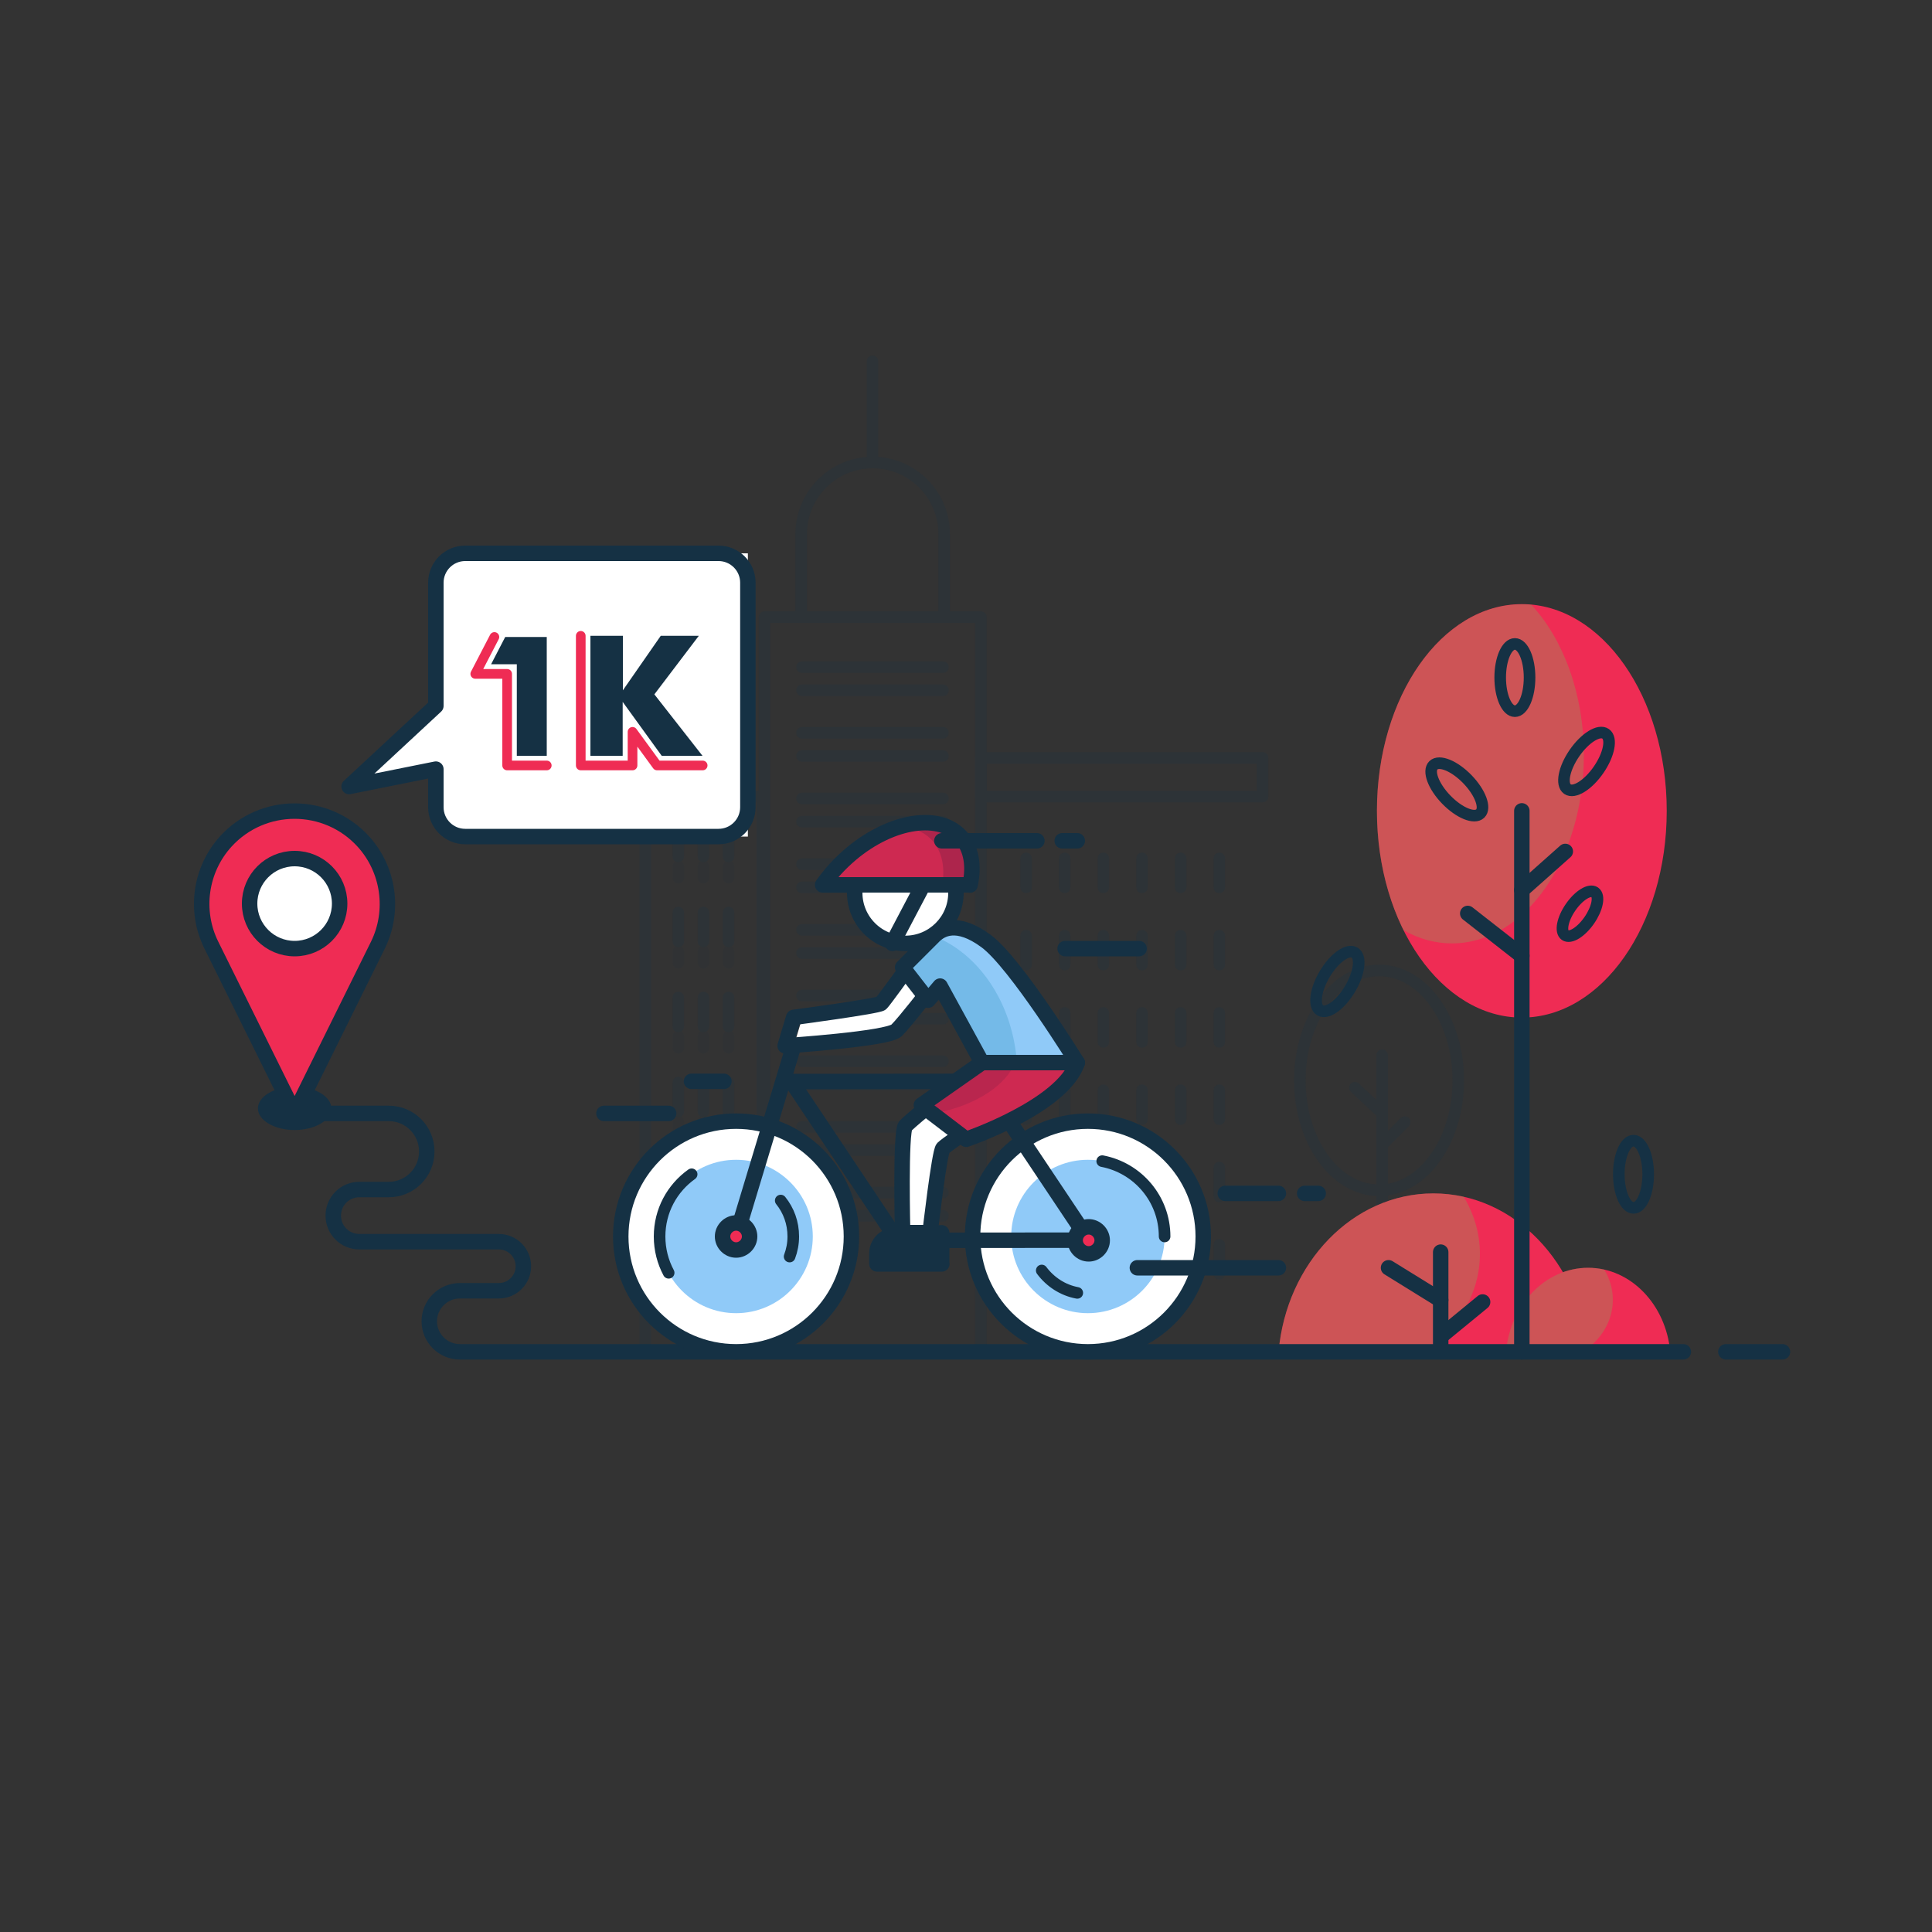 <svg width="1000" height="1000" xmlns="http://www.w3.org/2000/svg" xml:space="preserve" version="1.1">

 <rect width="100%" height="100%" fill="#333333" stroke="none"/>

 <g>
  <title>Layer 1</title>
  <g opacity="0.2" class="st1" id="XMLID_126_">
   <rect stroke-miterlimit="10" stroke-linejoin="round" stroke-linecap="round" stroke-width="6" stroke="#153144" fill="none" height="288" width="0" class="st2" transform="matrix(-1 -1.224647e-16 1.224647e-16 -1 1306.948 1112.648)" y="412.3" x="653.5" id="XMLID_125_"/>
   <rect stroke-miterlimit="10" stroke-linejoin="round" stroke-linecap="round" stroke-width="6" stroke="#153144" fill="none" height="380.9" width="112" class="st2" y="319.4" x="395.7" id="XMLID_124_"/>
   <g id="XMLID_121_">
    <g id="svg_1">
     <g id="svg_2">
      <line stroke-miterlimit="10" stroke-linejoin="round" stroke-linecap="round" stroke-width="6" stroke="#153144" fill="none" y2="617.3" x2="488.1" y1="617.3" x1="415.1" class="st2" id="XMLID_256_"/>
      <line stroke-miterlimit="10" stroke-linejoin="round" stroke-linecap="round" stroke-width="6" stroke="#153144" fill="none" y2="629.3" x2="488.1" y1="629.3" x1="415.1" class="st2" id="XMLID_255_"/>
     </g>
    </g>
    <g id="svg_3">
     <g id="svg_4">
      <line stroke-miterlimit="10" stroke-linejoin="round" stroke-linecap="round" stroke-width="6" stroke="#153144" fill="none" y2="583.3" x2="488.1" y1="583.3" x1="415.1" class="st2" id="XMLID_250_"/>
      <line stroke-miterlimit="10" stroke-linejoin="round" stroke-linecap="round" stroke-width="6" stroke="#153144" fill="none" y2="595.3" x2="488.1" y1="595.3" x1="415.1" class="st2" id="XMLID_249_"/>
     </g>
    </g>
    <g id="svg_5">
     <g id="svg_6">
      <line stroke-miterlimit="10" stroke-linejoin="round" stroke-linecap="round" stroke-width="6" stroke="#153144" fill="none" y2="549.3" x2="488.1" y1="549.3" x1="415.1" class="st2" id="XMLID_244_"/>
      <line stroke-miterlimit="10" stroke-linejoin="round" stroke-linecap="round" stroke-width="6" stroke="#153144" fill="none" y2="561.3" x2="488.1" y1="561.3" x1="415.1" class="st2" id="XMLID_243_"/>
     </g>
    </g>
    <g id="svg_7">
     <g id="svg_8">
      <line stroke-miterlimit="10" stroke-linejoin="round" stroke-linecap="round" stroke-width="6" stroke="#153144" fill="none" y2="515.3" x2="488.1" y1="515.3" x1="415.1" class="st2" id="XMLID_221_"/>
      <line stroke-miterlimit="10" stroke-linejoin="round" stroke-linecap="round" stroke-width="6" stroke="#153144" fill="none" y2="527.3" x2="488.1" y1="527.3" x1="415.1" class="st2" id="XMLID_220_"/>
     </g>
    </g>
    <g id="svg_9">
     <g id="svg_10">
      <line stroke-miterlimit="10" stroke-linejoin="round" stroke-linecap="round" stroke-width="6" stroke="#153144" fill="none" y2="481.3" x2="488.1" y1="481.3" x1="415.1" class="st2" id="XMLID_215_"/>
      <line stroke-miterlimit="10" stroke-linejoin="round" stroke-linecap="round" stroke-width="6" stroke="#153144" fill="none" y2="493.3" x2="488.1" y1="493.3" x1="415.1" class="st2" id="XMLID_214_"/>
     </g>
    </g>
    <g id="svg_11">
     <g id="svg_12">
      <line stroke-miterlimit="10" stroke-linejoin="round" stroke-linecap="round" stroke-width="6" stroke="#153144" fill="none" y2="447.3" x2="488.1" y1="447.3" x1="415.1" class="st2" id="XMLID_209_"/>
      <line stroke-miterlimit="10" stroke-linejoin="round" stroke-linecap="round" stroke-width="6" stroke="#153144" fill="none" y2="459.3" x2="488.1" y1="459.3" x1="415.1" class="st2" id="XMLID_208_"/>
     </g>
    </g>
    <g id="svg_13">
     <g id="svg_14">
      <line stroke-miterlimit="10" stroke-linejoin="round" stroke-linecap="round" stroke-width="6" stroke="#153144" fill="none" y2="413.3" x2="488.1" y1="413.3" x1="415.1" class="st2" id="XMLID_200_"/>
      <line stroke-miterlimit="10" stroke-linejoin="round" stroke-linecap="round" stroke-width="6" stroke="#153144" fill="none" y2="425.3" x2="488.1" y1="425.3" x1="415.1" class="st2" id="XMLID_198_"/>
     </g>
    </g>
    <g id="svg_15">
     <g id="svg_16">
      <line stroke-miterlimit="10" stroke-linejoin="round" stroke-linecap="round" stroke-width="6" stroke="#153144" fill="none" y2="379.3" x2="488.1" y1="379.3" x1="415.1" class="st2" id="XMLID_193_"/>
      <line stroke-miterlimit="10" stroke-linejoin="round" stroke-linecap="round" stroke-width="6" stroke="#153144" fill="none" y2="391.3" x2="488.1" y1="391.3" x1="415.1" class="st2" id="XMLID_192_"/>
     </g>
    </g>
    <g id="svg_17">
     <g id="svg_18">
      <line stroke-miterlimit="10" stroke-linejoin="round" stroke-linecap="round" stroke-width="6" stroke="#153144" fill="none" y2="345.3" x2="488.1" y1="345.3" x1="415.1" class="st2" id="XMLID_187_"/>
      <line stroke-miterlimit="10" stroke-linejoin="round" stroke-linecap="round" stroke-width="6" stroke="#153144" fill="none" y2="357.3" x2="488.1" y1="357.3" x1="415.1" class="st2" id="XMLID_186_"/>
     </g>
    </g>
   </g>
   <path stroke-miterlimit="10" stroke-linejoin="round" stroke-linecap="round" stroke-width="6" stroke="#153144" fill="none" d="m488.7,319.4l-74,0l0,-43c0,-20.4 16.6,-37 37,-37l0,0c20.4,0 37,16.6 37,37l0,43z" class="st2" id="XMLID_120_"/>
   <rect stroke-miterlimit="10" stroke-linejoin="round" stroke-linecap="round" stroke-width="6" stroke="#153144" fill="none" height="20" width="145.8" class="st2" y="392.3" x="507.7" id="XMLID_119_"/>
   <g id="XMLID_106_">
    <g id="svg_19">
     <g id="svg_20">
      <g id="XMLID_675_">
       <line stroke-miterlimit="10" stroke-linejoin="round" stroke-linecap="round" stroke-width="6" stroke="#153144" fill="none" y2="659.3" x2="631.1" y1="644.3" x1="631.1" class="st2" id="XMLID_676_"/>
      </g>
      <g id="XMLID_673_">
       <line stroke-miterlimit="10" stroke-linejoin="round" stroke-linecap="round" stroke-width="6" stroke="#153144" fill="none" y2="659.3" x2="611.1" y1="644.3" x1="611.1" class="st2" id="XMLID_674_"/>
      </g>
      <g id="XMLID_671_">
       <line stroke-miterlimit="10" stroke-linejoin="round" stroke-linecap="round" stroke-width="6" stroke="#153144" fill="none" y2="659.3" x2="591.1" y1="644.3" x1="591.1" class="st2" id="XMLID_672_"/>
      </g>
      <g id="XMLID_669_">
       <line stroke-miterlimit="10" stroke-linejoin="round" stroke-linecap="round" stroke-width="6" stroke="#153144" fill="none" y2="659.3" x2="571.1" y1="644.3" x1="571.1" class="st2" id="XMLID_670_"/>
      </g>
      <g id="XMLID_667_">
       <line stroke-miterlimit="10" stroke-linejoin="round" stroke-linecap="round" stroke-width="6" stroke="#153144" fill="none" y2="659.3" x2="551.1" y1="644.3" x1="551.1" class="st2" id="XMLID_668_"/>
      </g>
      <g id="XMLID_665_">
       <line stroke-miterlimit="10" stroke-linejoin="round" stroke-linecap="round" stroke-width="6" stroke="#153144" fill="none" y2="659.3" x2="531.1" y1="644.3" x1="531.1" class="st2" id="XMLID_666_"/>
      </g>
     </g>
    </g>
    <g id="svg_21">
     <g id="svg_22">
      <g id="XMLID_639_">
       <line stroke-miterlimit="10" stroke-linejoin="round" stroke-linecap="round" stroke-width="6" stroke="#153144" fill="none" y2="619.3" x2="631.1" y1="604.3" x1="631.1" class="st2" id="XMLID_640_"/>
      </g>
      <g id="XMLID_637_">
       <line stroke-miterlimit="10" stroke-linejoin="round" stroke-linecap="round" stroke-width="6" stroke="#153144" fill="none" y2="619.3" x2="611.1" y1="604.3" x1="611.1" class="st2" id="XMLID_638_"/>
      </g>
      <g id="XMLID_635_">
       <line stroke-miterlimit="10" stroke-linejoin="round" stroke-linecap="round" stroke-width="6" stroke="#153144" fill="none" y2="619.3" x2="591.1" y1="604.3" x1="591.1" class="st2" id="XMLID_636_"/>
      </g>
      <g id="XMLID_633_">
       <line stroke-miterlimit="10" stroke-linejoin="round" stroke-linecap="round" stroke-width="6" stroke="#153144" fill="none" y2="619.3" x2="571.1" y1="604.3" x1="571.1" class="st2" id="XMLID_634_"/>
      </g>
      <g id="XMLID_631_">
       <line stroke-miterlimit="10" stroke-linejoin="round" stroke-linecap="round" stroke-width="6" stroke="#153144" fill="none" y2="619.3" x2="551.1" y1="604.3" x1="551.1" class="st2" id="XMLID_632_"/>
      </g>
      <g id="XMLID_629_">
       <line stroke-miterlimit="10" stroke-linejoin="round" stroke-linecap="round" stroke-width="6" stroke="#153144" fill="none" y2="619.3" x2="531.1" y1="604.3" x1="531.1" class="st2" id="XMLID_630_"/>
      </g>
     </g>
    </g>
    <g id="svg_23">
     <g id="svg_24">
      <g id="XMLID_603_">
       <line stroke-miterlimit="10" stroke-linejoin="round" stroke-linecap="round" stroke-width="6" stroke="#153144" fill="none" y2="579.3" x2="631.1" y1="564.3" x1="631.1" class="st2" id="XMLID_604_"/>
      </g>
      <g id="XMLID_601_">
       <line stroke-miterlimit="10" stroke-linejoin="round" stroke-linecap="round" stroke-width="6" stroke="#153144" fill="none" y2="579.3" x2="611.1" y1="564.3" x1="611.1" class="st2" id="XMLID_602_"/>
      </g>
      <g id="XMLID_599_">
       <line stroke-miterlimit="10" stroke-linejoin="round" stroke-linecap="round" stroke-width="6" stroke="#153144" fill="none" y2="579.3" x2="591.1" y1="564.3" x1="591.1" class="st2" id="XMLID_600_"/>
      </g>
      <g id="XMLID_597_">
       <line stroke-miterlimit="10" stroke-linejoin="round" stroke-linecap="round" stroke-width="6" stroke="#153144" fill="none" y2="579.3" x2="571.1" y1="564.3" x1="571.1" class="st2" id="XMLID_598_"/>
      </g>
      <g id="XMLID_595_">
       <line stroke-miterlimit="10" stroke-linejoin="round" stroke-linecap="round" stroke-width="6" stroke="#153144" fill="none" y2="579.3" x2="551.1" y1="564.3" x1="551.1" class="st2" id="XMLID_596_"/>
      </g>
      <g id="XMLID_593_">
       <line stroke-miterlimit="10" stroke-linejoin="round" stroke-linecap="round" stroke-width="6" stroke="#153144" fill="none" y2="579.3" x2="531.1" y1="564.3" x1="531.1" class="st2" id="XMLID_594_"/>
      </g>
     </g>
    </g>
    <g id="svg_25">
     <g id="svg_26">
      <g id="XMLID_567_">
       <line stroke-miterlimit="10" stroke-linejoin="round" stroke-linecap="round" stroke-width="6" stroke="#153144" fill="none" y2="539.3" x2="631.1" y1="524.3" x1="631.1" class="st2" id="XMLID_568_"/>
      </g>
      <g id="XMLID_565_">
       <line stroke-miterlimit="10" stroke-linejoin="round" stroke-linecap="round" stroke-width="6" stroke="#153144" fill="none" y2="539.3" x2="611.1" y1="524.3" x1="611.1" class="st2" id="XMLID_566_"/>
      </g>
      <g id="XMLID_563_">
       <line stroke-miterlimit="10" stroke-linejoin="round" stroke-linecap="round" stroke-width="6" stroke="#153144" fill="none" y2="539.3" x2="591.1" y1="524.3" x1="591.1" class="st2" id="XMLID_564_"/>
      </g>
      <g id="XMLID_561_">
       <line stroke-miterlimit="10" stroke-linejoin="round" stroke-linecap="round" stroke-width="6" stroke="#153144" fill="none" y2="539.3" x2="571.1" y1="524.3" x1="571.1" class="st2" id="XMLID_562_"/>
      </g>
      <g id="XMLID_559_">
       <line stroke-miterlimit="10" stroke-linejoin="round" stroke-linecap="round" stroke-width="6" stroke="#153144" fill="none" y2="539.3" x2="551.1" y1="524.3" x1="551.1" class="st2" id="XMLID_560_"/>
      </g>
      <g id="XMLID_557_">
       <line stroke-miterlimit="10" stroke-linejoin="round" stroke-linecap="round" stroke-width="6" stroke="#153144" fill="none" y2="539.3" x2="531.1" y1="524.3" x1="531.1" class="st2" id="XMLID_558_"/>
      </g>
     </g>
    </g>
    <g id="svg_27">
     <g id="svg_28">
      <g id="XMLID_531_">
       <line stroke-miterlimit="10" stroke-linejoin="round" stroke-linecap="round" stroke-width="6" stroke="#153144" fill="none" y2="499.3" x2="631.1" y1="484.3" x1="631.1" class="st2" id="XMLID_532_"/>
      </g>
      <g id="XMLID_529_">
       <line stroke-miterlimit="10" stroke-linejoin="round" stroke-linecap="round" stroke-width="6" stroke="#153144" fill="none" y2="499.3" x2="611.1" y1="484.3" x1="611.1" class="st2" id="XMLID_530_"/>
      </g>
      <g id="XMLID_527_">
       <line stroke-miterlimit="10" stroke-linejoin="round" stroke-linecap="round" stroke-width="6" stroke="#153144" fill="none" y2="499.3" x2="591.1" y1="484.3" x1="591.1" class="st2" id="XMLID_528_"/>
      </g>
      <g id="XMLID_525_">
       <line stroke-miterlimit="10" stroke-linejoin="round" stroke-linecap="round" stroke-width="6" stroke="#153144" fill="none" y2="499.3" x2="571.1" y1="484.3" x1="571.1" class="st2" id="XMLID_526_"/>
      </g>
      <g id="XMLID_523_">
       <line stroke-miterlimit="10" stroke-linejoin="round" stroke-linecap="round" stroke-width="6" stroke="#153144" fill="none" y2="499.3" x2="551.1" y1="484.3" x1="551.1" class="st2" id="XMLID_524_"/>
      </g>
      <g id="XMLID_521_">
       <line stroke-miterlimit="10" stroke-linejoin="round" stroke-linecap="round" stroke-width="6" stroke="#153144" fill="none" y2="499.3" x2="531.1" y1="484.3" x1="531.1" class="st2" id="XMLID_522_"/>
      </g>
     </g>
    </g>
    <g id="svg_29">
     <g id="svg_30">
      <g id="XMLID_495_">
       <line stroke-miterlimit="10" stroke-linejoin="round" stroke-linecap="round" stroke-width="6" stroke="#153144" fill="none" y2="459.3" x2="631.1" y1="444.3" x1="631.1" class="st2" id="XMLID_496_"/>
      </g>
      <g id="XMLID_493_">
       <line stroke-miterlimit="10" stroke-linejoin="round" stroke-linecap="round" stroke-width="6" stroke="#153144" fill="none" y2="459.3" x2="611.1" y1="444.3" x1="611.1" class="st2" id="XMLID_494_"/>
      </g>
      <g id="XMLID_491_">
       <line stroke-miterlimit="10" stroke-linejoin="round" stroke-linecap="round" stroke-width="6" stroke="#153144" fill="none" y2="459.3" x2="591.1" y1="444.3" x1="591.1" class="st2" id="XMLID_492_"/>
      </g>
      <g id="XMLID_489_">
       <line stroke-miterlimit="10" stroke-linejoin="round" stroke-linecap="round" stroke-width="6" stroke="#153144" fill="none" y2="459.3" x2="571.1" y1="444.3" x1="571.1" class="st2" id="XMLID_490_"/>
      </g>
      <g id="XMLID_487_">
       <line stroke-miterlimit="10" stroke-linejoin="round" stroke-linecap="round" stroke-width="6" stroke="#153144" fill="none" y2="459.3" x2="551.1" y1="444.3" x1="551.1" class="st2" id="XMLID_488_"/>
      </g>
      <g id="XMLID_485_">
       <line stroke-miterlimit="10" stroke-linejoin="round" stroke-linecap="round" stroke-width="6" stroke="#153144" fill="none" y2="459.3" x2="531.1" y1="444.3" x1="531.1" class="st2" id="XMLID_486_"/>
      </g>
     </g>
    </g>
   </g>
   <rect stroke-miterlimit="10" stroke-linejoin="round" stroke-linecap="round" stroke-width="6" stroke="#153144" fill="none" height="288" width="60.6" class="st2" y="412.3" x="334" id="XMLID_105_"/>
   <g id="XMLID_3_">
    <g id="svg_31">
     <g id="svg_32">
      <g id="XMLID_433_">
       <line stroke-miterlimit="10" stroke-linejoin="round" stroke-linecap="round" stroke-width="6" stroke="#153144" fill="none" y2="619.3" x2="351.1" y1="604.3" x1="351.1" class="st2" id="XMLID_435_"/>
       <line stroke-miterlimit="10" stroke-linejoin="round" stroke-linecap="round" stroke-width="6" stroke="#153144" fill="none" opacity="0.36" y2="630.3" x2="351.1" y1="624.3" x1="351.1" class="st3" id="XMLID_434_"/>
      </g>
      <g id="XMLID_430_">
       <line stroke-miterlimit="10" stroke-linejoin="round" stroke-linecap="round" stroke-width="6" stroke="#153144" fill="none" y2="619.3" x2="364.1" y1="604.3" x1="364.1" class="st2" id="XMLID_432_"/>
       <line stroke-miterlimit="10" stroke-linejoin="round" stroke-linecap="round" stroke-width="6" stroke="#153144" fill="none" opacity="0.36" y2="630.3" x2="364.1" y1="624.3" x1="364.1" class="st3" id="XMLID_431_"/>
      </g>
      <g id="XMLID_427_">
       <line stroke-miterlimit="10" stroke-linejoin="round" stroke-linecap="round" stroke-width="6" stroke="#153144" fill="none" y2="619.3" x2="377.1" y1="604.3" x1="377.1" class="st2" id="XMLID_429_"/>
       <line stroke-miterlimit="10" stroke-linejoin="round" stroke-linecap="round" stroke-width="6" stroke="#153144" fill="none" opacity="0.36" y2="630.3" x2="377.1" y1="624.3" x1="377.1" class="st3" id="XMLID_428_"/>
      </g>
     </g>
    </g>
    <g id="svg_33">
     <g id="svg_34">
      <g id="XMLID_406_">
       <line stroke-miterlimit="10" stroke-linejoin="round" stroke-linecap="round" stroke-width="6" stroke="#153144" fill="none" y2="575.3" x2="351.1" y1="560.3" x1="351.1" class="st2" id="XMLID_408_"/>
       <line stroke-miterlimit="10" stroke-linejoin="round" stroke-linecap="round" stroke-width="6" stroke="#153144" fill="none" opacity="0.36" y2="586.3" x2="351.1" y1="580.3" x1="351.1" class="st3" id="XMLID_407_"/>
      </g>
      <g id="XMLID_403_">
       <line stroke-miterlimit="10" stroke-linejoin="round" stroke-linecap="round" stroke-width="6" stroke="#153144" fill="none" y2="575.3" x2="364.1" y1="560.3" x1="364.1" class="st2" id="XMLID_405_"/>
       <line stroke-miterlimit="10" stroke-linejoin="round" stroke-linecap="round" stroke-width="6" stroke="#153144" fill="none" opacity="0.36" y2="586.3" x2="364.1" y1="580.3" x1="364.1" class="st3" id="XMLID_404_"/>
      </g>
      <g id="XMLID_400_">
       <line stroke-miterlimit="10" stroke-linejoin="round" stroke-linecap="round" stroke-width="6" stroke="#153144" fill="none" y2="575.3" x2="377.1" y1="560.3" x1="377.1" class="st2" id="XMLID_402_"/>
       <line stroke-miterlimit="10" stroke-linejoin="round" stroke-linecap="round" stroke-width="6" stroke="#153144" fill="none" opacity="0.36" y2="586.3" x2="377.1" y1="580.3" x1="377.1" class="st3" id="XMLID_401_"/>
      </g>
     </g>
    </g>
    <g id="svg_35">
     <g id="svg_36">
      <g id="XMLID_379_">
       <line stroke-miterlimit="10" stroke-linejoin="round" stroke-linecap="round" stroke-width="6" stroke="#153144" fill="none" y2="531.3" x2="351.1" y1="516.3" x1="351.1" class="st2" id="XMLID_381_"/>
       <line stroke-miterlimit="10" stroke-linejoin="round" stroke-linecap="round" stroke-width="6" stroke="#153144" fill="none" opacity="0.36" y2="542.3" x2="351.1" y1="536.3" x1="351.1" class="st3" id="XMLID_380_"/>
      </g>
      <g id="XMLID_376_">
       <line stroke-miterlimit="10" stroke-linejoin="round" stroke-linecap="round" stroke-width="6" stroke="#153144" fill="none" y2="531.3" x2="364.1" y1="516.3" x1="364.1" class="st2" id="XMLID_378_"/>
       <line stroke-miterlimit="10" stroke-linejoin="round" stroke-linecap="round" stroke-width="6" stroke="#153144" fill="none" opacity="0.36" y2="542.3" x2="364.1" y1="536.3" x1="364.1" class="st3" id="XMLID_377_"/>
      </g>
      <g id="XMLID_373_">
       <line stroke-miterlimit="10" stroke-linejoin="round" stroke-linecap="round" stroke-width="6" stroke="#153144" fill="none" y2="531.3" x2="377.1" y1="516.3" x1="377.1" class="st2" id="XMLID_375_"/>
       <line stroke-miterlimit="10" stroke-linejoin="round" stroke-linecap="round" stroke-width="6" stroke="#153144" fill="none" opacity="0.36" y2="542.3" x2="377.1" y1="536.3" x1="377.1" class="st3" id="XMLID_374_"/>
      </g>
     </g>
    </g>
    <g id="svg_37">
     <g id="svg_38">
      <g id="XMLID_352_">
       <line stroke-miterlimit="10" stroke-linejoin="round" stroke-linecap="round" stroke-width="6" stroke="#153144" fill="none" y2="487.3" x2="351.1" y1="472.3" x1="351.1" class="st2" id="XMLID_354_"/>
       <line stroke-miterlimit="10" stroke-linejoin="round" stroke-linecap="round" stroke-width="6" stroke="#153144" fill="none" opacity="0.36" y2="498.3" x2="351.1" y1="492.3" x1="351.1" class="st3" id="XMLID_353_"/>
      </g>
      <g id="XMLID_349_">
       <line stroke-miterlimit="10" stroke-linejoin="round" stroke-linecap="round" stroke-width="6" stroke="#153144" fill="none" y2="487.3" x2="364.1" y1="472.3" x1="364.1" class="st2" id="XMLID_351_"/>
       <line stroke-miterlimit="10" stroke-linejoin="round" stroke-linecap="round" stroke-width="6" stroke="#153144" fill="none" opacity="0.36" y2="498.3" x2="364.1" y1="492.3" x1="364.1" class="st3" id="XMLID_350_"/>
      </g>
      <g id="XMLID_346_">
       <line stroke-miterlimit="10" stroke-linejoin="round" stroke-linecap="round" stroke-width="6" stroke="#153144" fill="none" y2="487.3" x2="377.1" y1="472.3" x1="377.1" class="st2" id="XMLID_348_"/>
       <line stroke-miterlimit="10" stroke-linejoin="round" stroke-linecap="round" stroke-width="6" stroke="#153144" fill="none" opacity="0.36" y2="498.3" x2="377.1" y1="492.3" x1="377.1" class="st3" id="XMLID_347_"/>
      </g>
     </g>
    </g>
    <g id="svg_39">
     <g id="svg_40">
      <g id="XMLID_325_">
       <line stroke-miterlimit="10" stroke-linejoin="round" stroke-linecap="round" stroke-width="6" stroke="#153144" fill="none" y2="443.3" x2="351.1" y1="428.3" x1="351.1" class="st2" id="XMLID_327_"/>
       <line stroke-miterlimit="10" stroke-linejoin="round" stroke-linecap="round" stroke-width="6" stroke="#153144" fill="none" opacity="0.36" y2="454.3" x2="351.1" y1="448.3" x1="351.1" class="st3" id="XMLID_326_"/>
      </g>
      <g id="XMLID_322_">
       <line stroke-miterlimit="10" stroke-linejoin="round" stroke-linecap="round" stroke-width="6" stroke="#153144" fill="none" y2="443.3" x2="364.1" y1="428.3" x1="364.1" class="st2" id="XMLID_324_"/>
       <line stroke-miterlimit="10" stroke-linejoin="round" stroke-linecap="round" stroke-width="6" stroke="#153144" fill="none" opacity="0.36" y2="454.3" x2="364.1" y1="448.3" x1="364.1" class="st3" id="XMLID_323_"/>
      </g>
      <g id="XMLID_319_">
       <line stroke-miterlimit="10" stroke-linejoin="round" stroke-linecap="round" stroke-width="6" stroke="#153144" fill="none" y2="443.3" x2="377.1" y1="428.3" x1="377.1" class="st2" id="XMLID_321_"/>
       <line stroke-miterlimit="10" stroke-linejoin="round" stroke-linecap="round" stroke-width="6" stroke="#153144" fill="none" opacity="0.36" y2="454.3" x2="377.1" y1="448.3" x1="377.1" class="st3" id="XMLID_320_"/>
      </g>
     </g>
    </g>
   </g>
   <ellipse stroke-miterlimit="10" stroke-linejoin="round" stroke-linecap="round" stroke-width="6" stroke="#153144" fill="none" ry="56.9" rx="41" cy="559.2" cx="713.8" class="st2" id="XMLID_130_"/>
   <line stroke-miterlimit="10" stroke-linejoin="round" stroke-linecap="round" stroke-width="6" stroke="#153144" fill="none" y2="580.8" x2="727.1" y1="592.6" x1="715.4" class="st2" id="XMLID_129_"/>
   <line stroke-miterlimit="10" stroke-linejoin="round" stroke-linecap="round" stroke-width="6" stroke="#153144" fill="none" y2="563" x2="701.3" y1="574.7" x1="713.8" class="st2" id="XMLID_128_"/>
   <line stroke-miterlimit="10" stroke-linejoin="round" stroke-linecap="round" stroke-width="6" stroke="#153144" fill="none" y2="667.4" x2="715.4" y1="546.2" x1="715.4" class="st2" id="XMLID_127_"/>
   <line stroke-miterlimit="10" stroke-linejoin="round" stroke-linecap="round" stroke-width="6" stroke="#153144" fill="none" y2="239.4" x2="451.6" y1="187" x1="451.6" class="st2" id="XMLID_132_"/>
  </g>
  <ellipse fill="#153144" ry="11.2" rx="19" cy="573.7" cx="152.5" class="st4" id="XMLID_6_"/>
  <polygon fill="#FFFFFF" points="387.1,433 230.6,433 230.6,398.1 185.8,407.1 230.6,365.4 230.6,286.4 387.1,286.4 " class="st0" id="XMLID_96_"/>
  <path fill="#FFFFFF" d="m371.9,433l-131.1,0c-8.4,0 -15.2,-6.8 -15.2,-15.2l0,-19.7l-44.9,9l44.9,-41.7l0,-63.8c0,-8.4 6.8,-15.2 15.2,-15.2l131.1,0c8.4,0 15.2,6.8 15.2,15.2l0,116.2c0,8.4 -6.8,15.2 -15.2,15.2z" class="st0" id="XMLID_104_"/>
  <path stroke-miterlimit="10" stroke-linejoin="round" stroke-linecap="round" stroke-width="8" stroke="#153144" fill="none" d="m371.9,433l-131.1,0c-8.4,0 -15.2,-6.8 -15.2,-15.2l0,-19.7l-44.9,9l44.9,-41.7l0,-63.8c0,-8.4 6.8,-15.2 15.2,-15.2l131.1,0c8.4,0 15.2,6.8 15.2,15.2l0,116.2c0,8.4 -6.8,15.2 -15.2,15.2z" class="st5" id="XMLID_67_"/>
  <path fill="#EF2C54" d="m822,699.7c-4.1,-46 -38.4,-82 -80.1,-82c-41.7,0 -76.1,36 -80.1,82l160.2,0z" class="st6" id="XMLID_45_"/>
  <path fill="#7EB25B" opacity="0.3" d="m766,649c0,-10.7 -3.1,-20.8 -8.4,-29.6c-5.1,-1.1 -10.3,-1.7 -15.7,-1.7c-41.7,0 -76.1,36 -80.1,82l74.8,0c17.7,-11.3 29.4,-29.8 29.4,-50.7z" class="st7" id="XMLID_88_"/>
  <path fill="#EF2C54" d="m864.5,699.7c-2.2,-24.4 -20.4,-43.5 -42.5,-43.5c-22.1,0 -40.3,19.1 -42.5,43.5l85,0z" class="st6" id="XMLID_91_"/>
  <path fill="#7EB25B" opacity="0.3" d="m834.8,672.8c0,-5.7 -1.6,-11 -4.5,-15.7c-2.7,-0.6 -5.5,-0.9 -8.3,-0.9c-22.1,0 -40.3,19.1 -42.5,43.5l39.7,0c9.4,-6 15.6,-15.8 15.6,-26.9z" class="st7" id="XMLID_90_"/>
  <line stroke-miterlimit="10" stroke-linejoin="round" stroke-linecap="round" stroke-width="8" stroke="#153144" fill="none" y2="699.7" x2="745.7" y1="648.1" x1="745.7" class="st5" id="XMLID_37_"/>
  <line stroke-miterlimit="10" stroke-linejoin="round" stroke-linecap="round" stroke-width="8" stroke="#153144" fill="none" y2="672.9" x2="745.7" y1="656.2" x1="718.7" class="st5" id="XMLID_41_"/>
  <line stroke-miterlimit="10" stroke-linejoin="round" stroke-linecap="round" stroke-width="8" stroke="#153144" fill="none" y2="673.9" x2="767.4" y1="691.3" x1="746.2" class="st5" id="XMLID_54_"/>
  <ellipse fill="#EF2C54" ry="107" rx="75" cy="419.7" cx="787.7" class="st6" id="XMLID_46_"/>
  <path fill="#7EB25B" opacity="0.3" d="m712.7,419.7c0,23 5.1,44.3 13.8,61.8c7.8,4.4 16.2,6.8 25,6.8c37.7,0 68.3,-43.6 68.3,-97.5c0,-31.8 -10.7,-60 -27.2,-77.8c-1.6,-0.2 -3.3,-0.2 -4.9,-0.2c-41.4,-0.1 -75,47.8 -75,106.9z" class="st7" id="XMLID_87_"/>
  <path stroke-miterlimit="10" stroke-linejoin="round" stroke-linecap="round" stroke-width="8" stroke="#153144" fill="none" d="m871.3,699.7l-633.3,0c-8.7,0 -15.8,-7.1 -15.8,-15.8l0,0c0,-8.7 7.1,-15.8 15.8,-15.8l20.2,0c7,0 12.7,-5.7 12.7,-12.7l0,0c0,-7 -5.7,-12.7 -12.7,-12.7l-72.2,0c-7.5,0 -13.5,-6 -13.5,-13.5l0,0c0,-7.5 6,-13.5 13.5,-13.5l15.2,0c10.9,0 19.7,-8.8 19.7,-19.7l0,0c0,-10.9 -8.8,-19.7 -19.7,-19.7l-48.7,0" class="st5" id="XMLID_84_"/>
  <line stroke-miterlimit="10" stroke-linejoin="round" stroke-linecap="round" stroke-width="8" stroke="#153144" fill="none" y2="699.7" x2="893.3" y1="699.7" x1="922.6" class="st5" id="XMLID_1_"/>
  <path fill="#EF2C54" d="m116.9,435.5l0,0c19.1,-20.9 52,-20.9 71.1,0l0,0c13.3,14.6 16.3,36 7.6,53.7l-43.1,87.1l-43.1,-87.1c-8.8,-17.7 -5.8,-39.1 7.5,-53.7z" class="st6" id="XMLID_11_"/>
  <path fill="#EF2C54" d="m116.9,454.3l0,0c19.1,-20.9 52,-20.9 71.1,0l0,0c6,6.6 9.9,14.6 11.6,23c3,-14.8 -1.1,-30.4 -11.6,-41.9l0,0c-19.1,-20.9 -52,-20.9 -71.1,0l0,0c-10.5,11.5 -14.6,27.1 -11.6,41.9c1.7,-8.4 5.6,-16.3 11.6,-23z" class="st6" id="XMLID_95_"/>
  <path stroke-miterlimit="10" stroke-linejoin="round" stroke-linecap="round" stroke-width="8" stroke="#153144" fill="none" d="m116.9,435.5l0,0c19.1,-20.9 52,-20.9 71.1,0l0,0c13.3,14.6 16.3,36 7.6,53.7l-43.1,87.1l-43.1,-87.1c-8.8,-17.7 -5.8,-39.1 7.5,-53.7z" class="st5" id="XMLID_4_"/>
  <circle fill="#FFFFFF" r="23.3" cy="467.7" cx="152.5" class="st0" id="XMLID_14_"/>
  <circle stroke-miterlimit="10" stroke-linejoin="round" stroke-linecap="round" stroke-width="8" stroke="#153144" fill="none" r="23.3" cy="467.7" cx="152.5" class="st5" id="XMLID_101_"/>
  <ellipse stroke-miterlimit="10" stroke-linejoin="round" stroke-linecap="round" stroke-width="6" stroke="#153144" fill="none" ry="17.4" rx="7.6" cy="350.7" cx="784.1" class="st2" id="XMLID_20_"/>
  <ellipse stroke-miterlimit="10" stroke-linejoin="round" stroke-linecap="round" stroke-width="6" stroke="#153144" fill="none" ry="17.4" rx="7.6" cy="408.3" cx="754" class="st2" transform="matrix(0.718 -0.696 0.696 0.718 -71.494 640.225)" id="XMLID_18_"/>
  <ellipse stroke-miterlimit="10" stroke-linejoin="round" stroke-linecap="round" stroke-width="6" stroke="#153144" fill="none" ry="7.6" rx="17.4" cy="507.9" cx="692.2" class="st2" transform="matrix(0.512 -0.859 0.859 0.512 -98.46 842.567)" id="XMLID_38_"/>
  <ellipse stroke-miterlimit="10" stroke-linejoin="round" stroke-linecap="round" stroke-width="6" stroke="#153144" fill="none" ry="17.4" rx="7.6" cy="607.8" cx="845.5" class="st2" transform="matrix(1 -1.413290e-03 1.413290e-03 1 -0.858 1.196)" id="XMLID_82_"/>
  <ellipse stroke-miterlimit="10" stroke-linejoin="round" stroke-linecap="round" stroke-width="6" stroke="#153144" fill="none" ry="7.6" rx="17.4" cy="394" cx="821.7" class="st2" transform="matrix(0.567 -0.823 0.823 0.567 31.016 846.99)" id="XMLID_19_"/>
  <ellipse stroke-miterlimit="10" stroke-linejoin="round" stroke-linecap="round" stroke-width="6" stroke="#153144" fill="none" ry="5.9" rx="13.5" cy="472.8" cx="818.3" class="st2" transform="matrix(0.567 -0.823 0.823 0.567 -35.303 878.328)" id="XMLID_21_"/>
  <line stroke-miterlimit="10" stroke-linejoin="round" stroke-linecap="round" stroke-width="8" stroke="#153144" fill="none" y2="440.7" x2="810.2" y1="460.7" x1="787.7" class="st5" id="XMLID_22_"/>
  <line stroke-miterlimit="10" stroke-linejoin="round" stroke-linecap="round" stroke-width="8" stroke="#153144" fill="none" y2="472.8" x2="759.7" y1="494.7" x1="787.7" class="st5" id="XMLID_23_"/>
  <g id="XMLID_24_">
   <polyline stroke-miterlimit="10" stroke-linejoin="round" stroke-linecap="round" stroke-width="5" stroke="#EF2C54" fill="none" points="283,396.2 262.5,396.2 262.5,348.8 246,348.8 255.9,329.7 " class="st8" id="XMLID_102_"/>
   <path fill="#153144" d="m267.5,391.2l0,-47.4l-13.3,0l7.3,-14.1l21.5,0l0,61.5l-15.5,0z" class="st4" id="XMLID_97_"/>
   <polyline stroke-miterlimit="10" stroke-linejoin="round" stroke-linecap="round" stroke-width="5" stroke="#EF2C54" fill="none" points="363.7,396.2 340.1,396.2 327.4,378.8 327.4,396.2 300.6,396.2 300.6,329.1 " class="st8" id="XMLID_103_"/>
   <path fill="#153144" d="m305.6,391.2l0,-62.1l16.8,0l0,28.2l19.6,-28.2l19.7,0l-23,30.3l24.9,31.8l-21.1,0l-20.2,-27.9l0,27.9l-16.7,0z" class="st4" id="XMLID_99_"/>
  </g>
  <line stroke-miterlimit="10" stroke-linejoin="round" stroke-linecap="round" stroke-width="8" stroke="#153144" fill="none" y2="699.7" x2="787.7" y1="419.7" x1="787.7" class="st5" id="XMLID_5_"/>
  <g id="svg_157">
   <path fill="#FFFFFF" d="m469.7,501c0,0 -12.1,16.8 -13.6,18.3s-40.8,7.3 -40.8,7.3l-4.4,14.7c0,0 48.8,-3.5 53.3,-8s17,-20.7 17,-20.7l-11.5,-11.6z" class="st0" id="XMLID_50_"/>
   <path stroke-miterlimit="10" stroke-linejoin="round" stroke-linecap="round" stroke-width="8" stroke="#153144" fill="none" d="m469.7,501c0,0 -12.1,16.8 -13.6,18.3s-45.3,7.3 -45.3,7.3l-4.4,14.7c0,0 53.2,-3.5 57.7,-8s17,-20.7 17,-20.7l-11.4,-11.6z" class="st5" id="XMLID_32_"/>
   <circle fill="#FFFFFF" r="59.7" cy="640" cx="563.1" class="st0" id="XMLID_47_"/>
   <circle fill="#FFFFFF" r="59.7" cy="640" cx="381" class="st0" id="XMLID_9_"/>
   <circle stroke-miterlimit="10" stroke-linejoin="round" stroke-linecap="round" stroke-width="8" stroke="#153144" fill="none" r="59.7" cy="640" cx="381" class="st5" id="XMLID_17_"/>
   <path fill="#90CAF8" d="m381,679.7c-21.9,0 -39.7,-17.8 -39.7,-39.7s17.8,-39.7 39.7,-39.7c21.9,0 39.7,17.8 39.7,39.7s-17.8,39.7 -39.7,39.7z" class="st9" id="XMLID_39_"/>
   <path stroke-miterlimit="10" stroke-linejoin="round" stroke-linecap="round" stroke-width="6" stroke="#153144" fill="none" d="m346.1,658.8c-3,-5.6 -4.7,-12 -4.7,-18.8c0,-13.3 6.5,-25 16.6,-32.2" class="st2" id="XMLID_81_"/>
   <path stroke-miterlimit="10" stroke-linejoin="round" stroke-linecap="round" stroke-width="6" stroke="#153144" fill="none" d="m404.1,621.4c4.1,5.1 6.5,11.5 6.5,18.6c0,3.7 -0.7,7.2 -1.9,10.4" class="st2" id="XMLID_85_"/>
   <line stroke-miterlimit="10" stroke-linejoin="round" stroke-linecap="round" stroke-width="8" stroke="#153144" fill="none" y2="541.3" x2="410.8" y1="640" x1="381" class="st5" id="XMLID_35_"/>
   <path fill="#EF2C54" d="m381,647c-3.8,0 -7,-3.2 -7,-7c0,-3.8 3.2,-7 7,-7s7,3.2 7,7c0,3.8 -3.2,7 -7,7z" class="st6" id="XMLID_7_"/>
   <path stroke-miterlimit="10" stroke-linejoin="round" stroke-linecap="round" stroke-width="8" stroke="#153144" fill="none" d="m381,647c-3.8,0 -7,-3.2 -7,-7c0,-3.8 3.2,-7 7,-7s7,3.2 7,7c0,3.8 -3.2,7 -7,7z" class="st5" id="XMLID_43_"/>
   <circle stroke-miterlimit="10" stroke-linejoin="round" stroke-linecap="round" stroke-width="8" stroke="#153144" fill="none" r="59.7" cy="640" cx="563.1" class="st5" id="XMLID_26_"/>
   <path fill="#90CAF8" d="m563.1,679.7c-21.9,0 -39.7,-17.8 -39.7,-39.7s17.8,-39.7 39.7,-39.7s39.7,17.8 39.7,39.7s-17.8,39.7 -39.7,39.7z" class="st9" id="XMLID_40_"/>
   <path stroke-miterlimit="10" stroke-linejoin="round" stroke-linecap="round" stroke-width="6" stroke="#153144" fill="none" d="m570.5,601c18.4,3.5 32.3,19.6 32.3,39" class="st2" id="XMLID_89_"/>
   <path stroke-miterlimit="10" stroke-linejoin="round" stroke-linecap="round" stroke-width="6" stroke="#153144" fill="none" d="m557.6,669.2c-7.5,-1.4 -14,-5.7 -18.4,-11.6" class="st2" id="XMLID_92_"/>
   <polygon stroke-miterlimit="10" stroke-linejoin="round" stroke-linecap="round" stroke-width="8" stroke="#153144" fill="none" points="409.7,559.8 464.6,642 563.5,641.9 508.6,559.7  " class="st5" id="XMLID_28_"/>
   <circle fill="#FFFFFF" r="26.2" cy="462.1" cx="468.6" class="st0" id="XMLID_51_"/>
   <line stroke-miterlimit="10" stroke-linejoin="round" stroke-linecap="round" stroke-width="8" stroke="#153144" fill="none" y2="488.3" x2="461.9" y1="451.4" x1="481.3" class="st5" id="XMLID_29_"/>
   <circle stroke-miterlimit="10" stroke-linejoin="round" stroke-linecap="round" stroke-width="8" stroke="#153144" fill="none" r="26.2" cy="462.1" cx="468.6" class="st5" id="XMLID_25_"/>
   <path fill="#CE2951" d="m502.1,458.1c2.1,-9.6 0.8,-18.4 -4.3,-24.5c-10.9,-13 -36.1,-9.4 -57.3,8.4c-5.8,4.9 -10.7,10.3 -14.7,16l76.3,0l0,0.1z" class="st10" id="XMLID_52_"/>
   <path fill="#AD254C" d="m497.8,433.6c-6.7,-8 -18.7,-9.7 -31.9,-5.7c7.1,0.4 13.1,2.9 17.1,7.7c4.7,5.7 6.2,13.6 4.7,22.5l14.4,0c2,-9.7 0.8,-18.4 -4.3,-24.5z" class="st11" id="XMLID_86_"/>
   <path stroke-miterlimit="10" stroke-linejoin="round" stroke-linecap="round" stroke-width="8" stroke="#153144" fill="none" d="m502.1,458.1c2.1,-9.6 0.8,-18.4 -4.3,-24.5c-10.9,-13 -36.1,-9.4 -57.3,8.4c-5.8,4.9 -10.7,10.3 -14.7,16l76.3,0l0,0.1z" class="st5" id="XMLID_31_"/>
   <path fill="#FFFFFF" d="m479.1,573.7c0,0 -7.6,6.2 -10.4,9c-2.8,2.8 -1.5,55.3 -1.5,55.3l14.2,0c0,0 4.8,-41.8 6.7,-43.7c1.8,-1.8 12.1,-8.7 12.1,-8.7l-21.1,-11.9z" class="st0" id="XMLID_70_"/>
   <path stroke-miterlimit="10" stroke-linejoin="round" stroke-linecap="round" stroke-width="8" stroke="#153144" fill="none" d="m479.1,573.7c0,0 -7.6,6.2 -10.4,9c-2.8,2.8 -1.5,55.3 -1.5,55.3l14.2,0c0,0 4.8,-41.8 6.7,-43.7c1.8,-1.8 12.1,-8.7 12.1,-8.7l-21.1,-11.9z" class="st5" id="XMLID_30_"/>
   <path fill="#90CAF8" d="m467.2,500.7l13.2,17l6.2,-7.3l21.7,36.7l49.3,3c0,0 -31.9,-51.7 -47.2,-63c-15.3,-11.3 -23.4,-6.1 -26.9,-2.7c-3.4,3.4 -16.3,16.3 -16.3,16.3z" class="st9" id="XMLID_49_"/>
   <path fill="#74BAE8" d="m526.2,548.1c-2.8,-30 -20,-54.7 -42.9,-63.6c-3.7,3.7 -16.1,16.1 -16.1,16.1l13.2,17l6.2,-7.3l21.7,36.7l17.9,1.1z" class="st12" id="XMLID_94_"/>
   <path stroke-miterlimit="10" stroke-linejoin="round" stroke-linecap="round" stroke-width="8" stroke="#153144" fill="none" d="m467.2,500.7l13.2,17l6.2,-7.3l21.7,39.7l49.3,0c0,0 -31.9,-51.7 -47.2,-63c-15.3,-11.3 -23.4,-6.1 -26.9,-2.7c-3.4,3.4 -16.3,16.3 -16.3,16.3z" class="st5" id="XMLID_33_"/>
   <path fill="#153144" d="m487.5,654.2l-33.6,0l0,-5.5c0,-4.9 3.8,-8.9 8.6,-9.2l24.9,-1.4l0,16.1l0.1,0z" class="st4" id="XMLID_16_"/>
   <path stroke-miterlimit="10" stroke-linejoin="round" stroke-linecap="round" stroke-width="8" stroke="#153144" fill="none" d="m487.5,654.2l-33.6,0l0,-5.5c0,-4.9 3.8,-8.9 8.6,-9.2l24.9,-1.4l0,16.1l0.1,0z" class="st5" id="XMLID_34_"/>
   <path fill="#CE2951" d="m476.9,572l23.2,17.7c0,0 49.9,-17 57.5,-39.7c-38,0 -49.3,0 -49.3,0l-31.4,22z" class="st10" id="XMLID_48_"/>
   <path fill="#AD254C" opacity="0.63" d="m525.3,550c-12.6,0 -17,0 -17,0l-31.4,22l5.6,4.3c1.2,-0.2 2.4,-0.4 3.7,-0.6c19.6,-4 34.9,-14.5 39.1,-25.7z" class="st13" id="XMLID_93_"/>
   <path stroke-miterlimit="10" stroke-linejoin="round" stroke-linecap="round" stroke-width="8" stroke="#153144" fill="none" d="m476.9,572l23.2,17.7c0,0 49.9,-17 57.5,-39.7c-38,0 -49.3,0 -49.3,0l-31.4,22z" class="st5" id="XMLID_27_"/>
   <path fill="#EF2C54" d="m563.5,649c-3.8,0 -7,-3.2 -7,-7c0,-3.8 3.2,-7 7,-7s7,3.2 7,7c0,3.8 -3.2,7 -7,7z" class="st6" id="XMLID_13_"/>
   <path stroke-miterlimit="10" stroke-linejoin="round" stroke-linecap="round" stroke-width="8" stroke="#153144" fill="none" d="m563.5,649c-3.8,0 -7,-3.2 -7,-7c0,-3.8 3.2,-7 7,-7s7,3.2 7,7c0,3.8 -3.2,7 -7,7z" class="st5" id="XMLID_12_"/>
   <line stroke-miterlimit="10" stroke-linejoin="round" stroke-linecap="round" stroke-width="8" stroke="#153144" fill="none" y2="435.2" x2="557.6" y1="435.2" x1="549.8" class="st5" id="XMLID_76_"/>
   <line stroke-miterlimit="10" stroke-linejoin="round" stroke-linecap="round" stroke-width="8" stroke="#153144" fill="none" y2="435.2" x2="536.7" y1="435.2" x1="487.5" class="st5" id="XMLID_63_"/>
   <line stroke-miterlimit="10" stroke-linejoin="round" stroke-linecap="round" stroke-width="8" stroke="#153144" fill="none" y2="656.2" x2="661.7" y1="656.2" x1="588.7" class="st5" id="XMLID_64_"/>
   <line stroke-miterlimit="10" stroke-linejoin="round" stroke-linecap="round" stroke-width="8" stroke="#153144" fill="none" y2="617.7" x2="682.3" y1="617.7" x1="675.3" class="st5" id="XMLID_77_"/>
   <line stroke-miterlimit="10" stroke-linejoin="round" stroke-linecap="round" stroke-width="8" stroke="#153144" fill="none" y2="617.7" x2="661.7" y1="617.7" x1="634.2" class="st5" id="XMLID_65_"/>
   <line stroke-miterlimit="10" stroke-linejoin="round" stroke-linecap="round" stroke-width="8" stroke="#153144" fill="none" y2="491" x2="589.6" y1="491" x1="551.3" class="st5" id="XMLID_66_"/>
   <line stroke-miterlimit="10" stroke-linejoin="round" stroke-linecap="round" stroke-width="8" stroke="#153144" fill="none" y2="576.3" x2="312.6" y1="576.3" x1="346.1" class="st5" id="XMLID_68_"/>
   <line stroke-miterlimit="10" stroke-linejoin="round" stroke-linecap="round" stroke-width="8" stroke="#153144" fill="none" y2="559.7" x2="357.9" y1="559.7" x1="374.7" class="st5" id="XMLID_80_"/>
  </g>
 </g>
</svg>